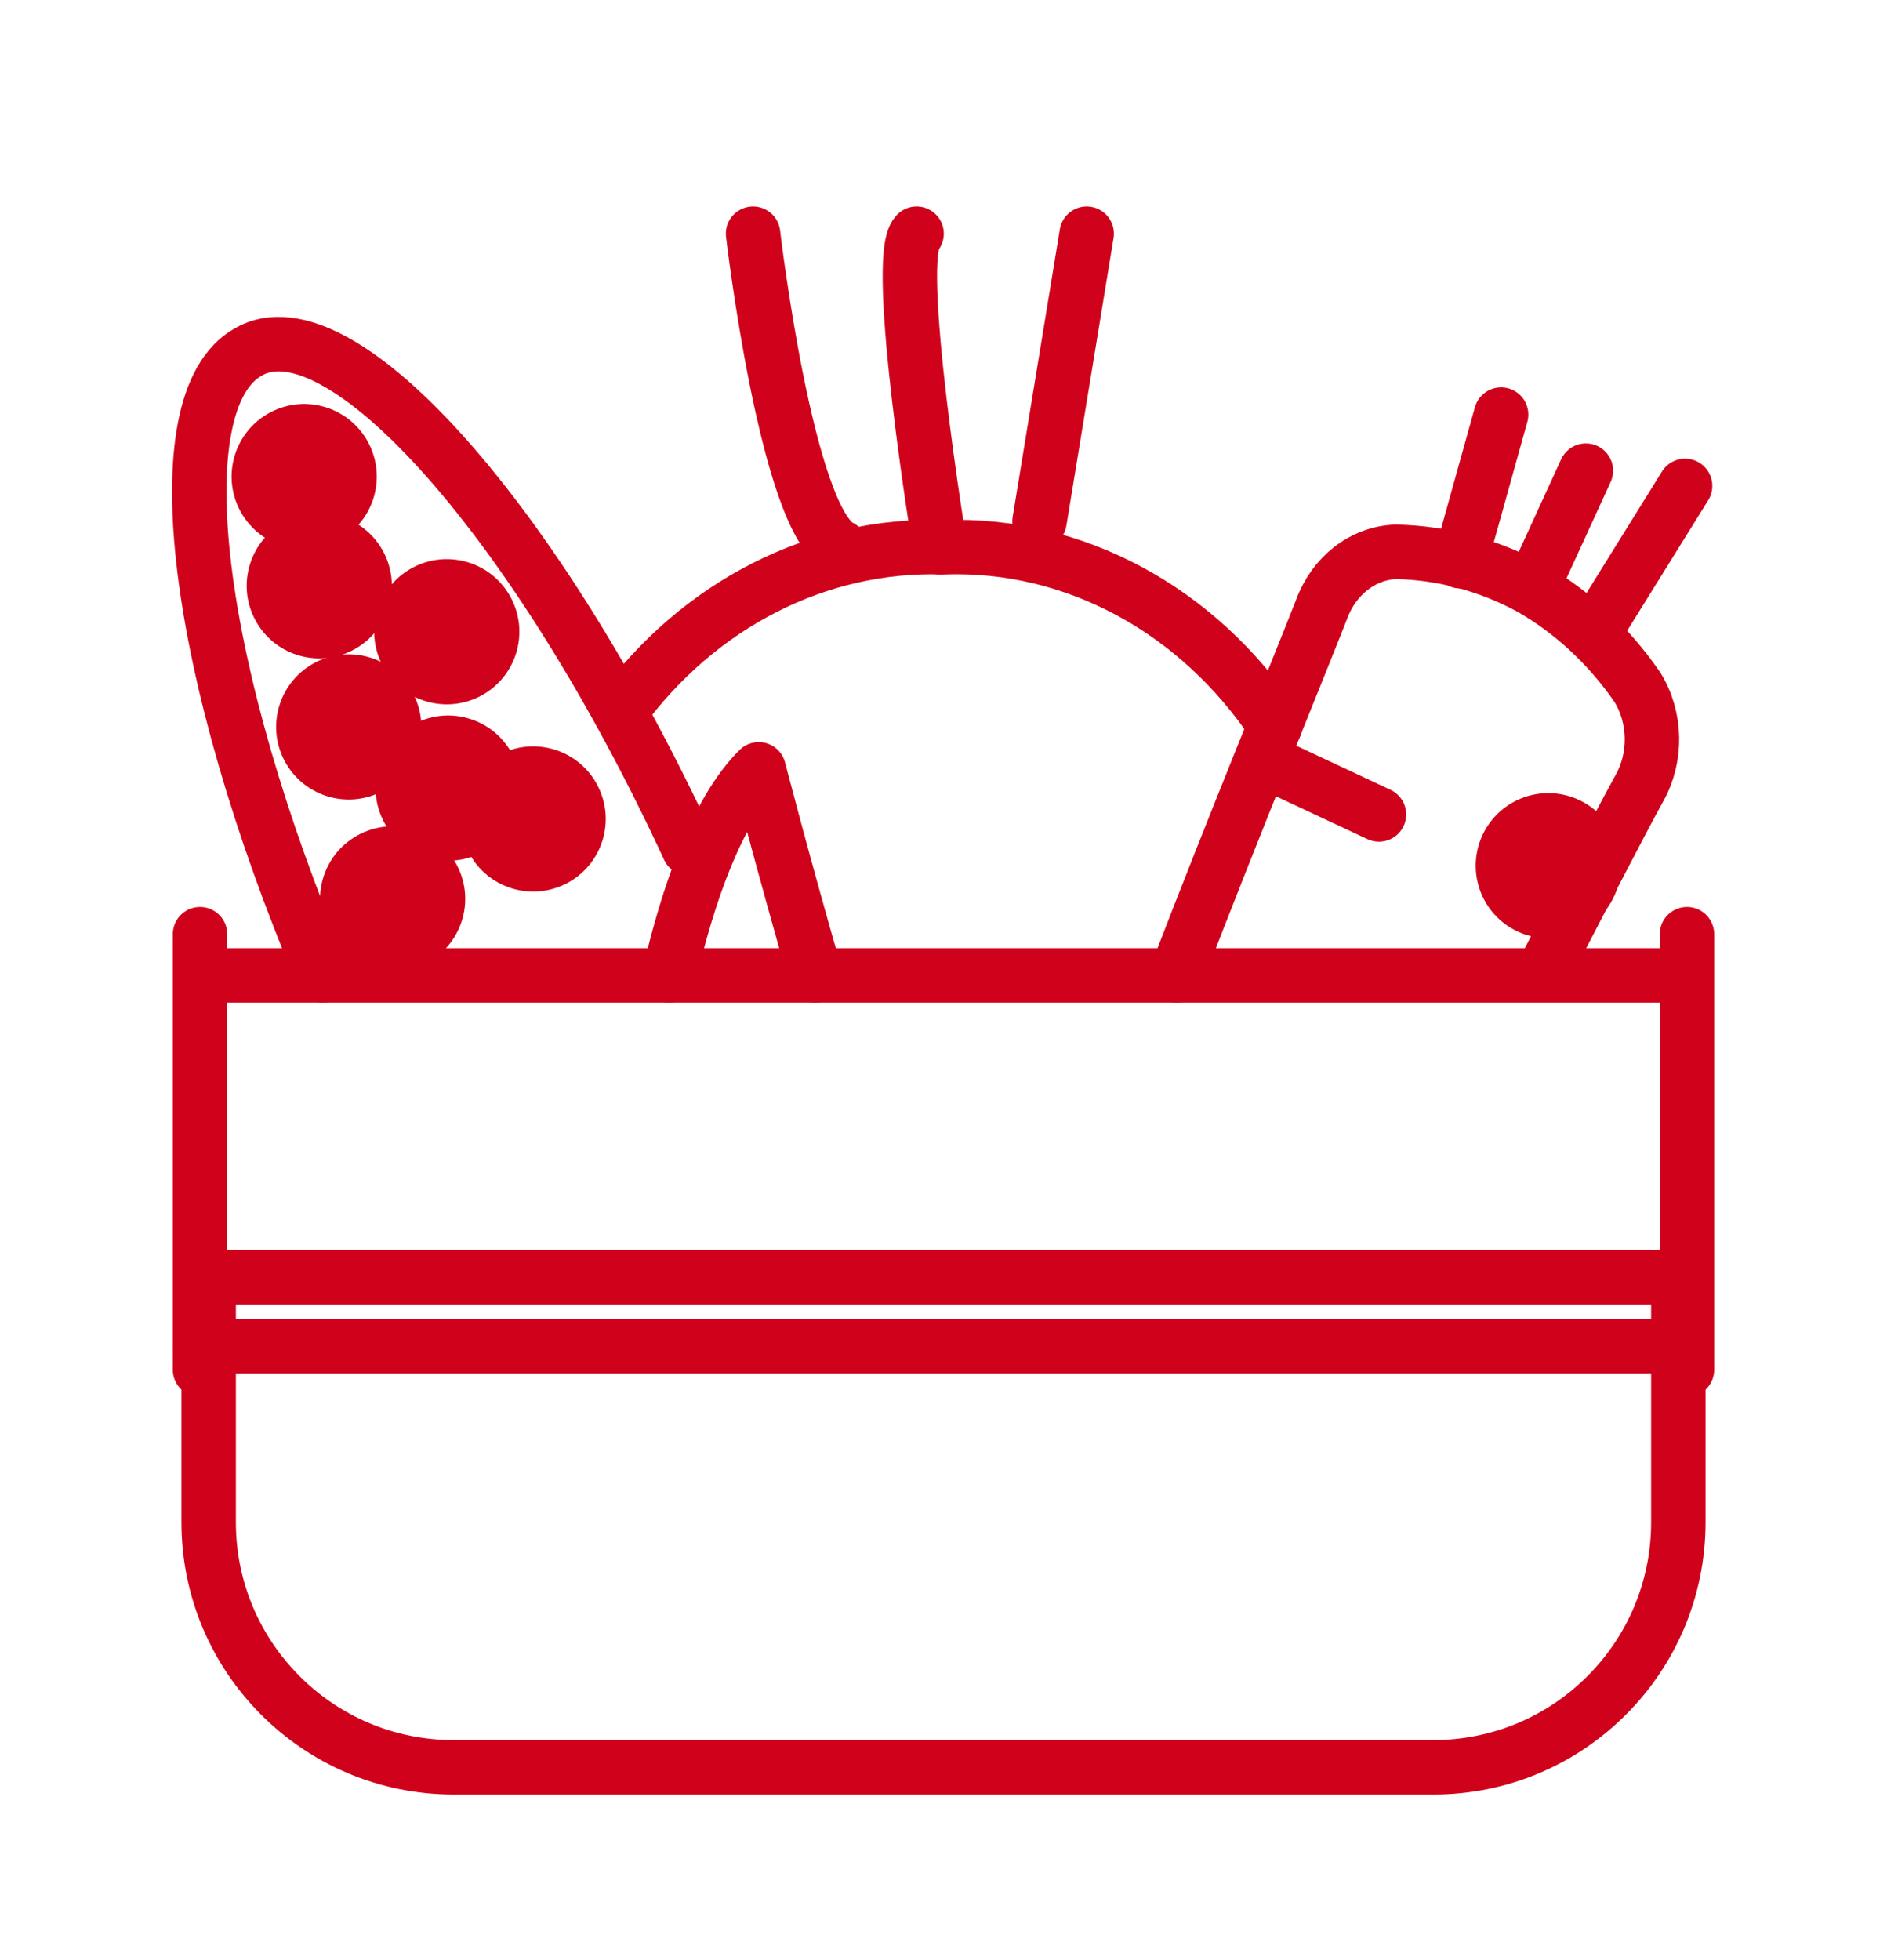 <?xml version="1.0" encoding="UTF-8"?>
<svg width="26px" height="27px" viewBox="0 0 26 27" version="1.1" xmlns="http://www.w3.org/2000/svg" xmlns:xlink="http://www.w3.org/1999/xlink">
    <title>ADB2ED8E-8B7A-468B-834F-786C76677040</title>
    <g id="Welcome" stroke="none" stroke-width="1" fill="none" fill-rule="evenodd">
        <g id="Assets" transform="translate(-1272, -671)">
            <g id="Icons/Alimentation" transform="translate(1272, 671.719)">
                <g id="vegetables" transform="translate(2.5, 2.5)">
                    <line x1="20.744" y1="9.649" x2="20.744" y2="15.649" id="Path" stroke="#D0021B" stroke-width="0.75" stroke-linecap="round" stroke-linejoin="round"></line>
                    <line x1="20.744" y1="10.216" x2="0.256" y2="10.216" id="Path" stroke="#D0021B" stroke-width="0.75" stroke-linecap="round" stroke-linejoin="round"></line>
                    <path d="M20.625,14.375 L20.625,17.75 C20.625,18.682 20.247,19.526 19.636,20.136 C19.026,20.747 18.182,21.125 17.25,21.125 L17.25,21.125 L3.75,21.125 C2.818,21.125 1.974,20.747 1.364,20.136 C0.753,19.526 0.375,18.682 0.375,17.75 L0.375,17.75 L0.375,14.375 L20.625,14.375 Z" id="Rectangle" stroke="#D0021B" stroke-width="0.75"></path>
                    <line x1="20.744" y1="15.324" x2="0.256" y2="15.324" id="Path" stroke="#D0021B" stroke-width="0.75" stroke-linecap="round" stroke-linejoin="round"></line>
                    <line x1="0.256" y1="9.649" x2="0.256" y2="15.649" id="Path" stroke="#D0021B" stroke-width="0.75" stroke-linecap="round" stroke-linejoin="round"></line>
                    <path d="M13.706,10.216 C14.516,8.111 15.31,6.192 15.709,5.176 C15.879,4.71 16.28,4.399 16.733,4.382 C17.379,4.396 18.013,4.566 18.593,4.881 C19.166,5.21 19.666,5.675 20.058,6.243 C20.318,6.66 20.33,7.209 20.088,7.639 C19.776,8.207 19.305,9.132 18.746,10.199" id="Path" stroke="#D0021B" stroke-width="0.75" stroke-linecap="round" stroke-linejoin="round"></path>
                    <line x1="19.351" y1="3.264" x2="18.654" y2="4.785" id="Path" stroke="#D0021B" stroke-width="0.75" stroke-linecap="round" stroke-linejoin="round"></line>
                    <line x1="20.718" y1="3.474" x2="19.463" y2="5.494" id="Path" stroke="#D0021B" stroke-width="0.75" stroke-linecap="round" stroke-linejoin="round"></line>
                    <line x1="18.183" y1="2.492" x2="17.62" y2="4.512" id="Path" stroke="#D0021B" stroke-width="0.75" stroke-linecap="round" stroke-linejoin="round"></line>
                    <line x1="18.833" y1="8.706" x2="18.833" y2="8.706" id="Path" stroke="#D0021B" stroke-width="2" stroke-linecap="round" stroke-linejoin="round"></line>
                    <line x1="15" y1="7.298" x2="16.5" y2="8" id="Path" stroke="#D0021B" stroke-width="0.75" stroke-linecap="round" stroke-linejoin="round"></line>
                    <path d="M1.946,10.216 C0.184,6.056 -0.297,2.31 0.922,1.629 C2.182,0.897 4.912,3.973 6.991,8.468" id="Path" stroke="#D0021B" stroke-width="0.75" stroke-linecap="round" stroke-linejoin="round"></path>
                    <path d="M6.72,10.216 C6.986,9.081 7.381,7.946 7.954,7.378 C7.954,7.378 8.298,8.706 8.733,10.216" id="Path" stroke="#D0021B" stroke-width="0.75" stroke-linecap="round" stroke-linejoin="round"></path>
                    <circle id="Oval" fill="#D0021B" fill-rule="nonzero" transform="translate(3.656, 5.483) rotate(-27.11) translate(-3.656, -5.483) " cx="3.656" cy="5.483" r="1"></circle>
                    <circle id="Oval" fill="#D0021B" fill-rule="nonzero" transform="translate(3.675, 7.637) rotate(-27.11) translate(-3.675, -7.637) " cx="3.675" cy="7.637" r="1"></circle>
                    <circle id="Oval" fill="#D0021B" fill-rule="nonzero" transform="translate(2.91, 9.163) rotate(-27.11) translate(-2.91, -9.163) " cx="2.91" cy="9.163" r="1"></circle>
                    <circle id="Oval" fill="#D0021B" fill-rule="nonzero" transform="translate(4.846, 8.062) rotate(-27.11) translate(-4.846, -8.062) " cx="4.846" cy="8.062" r="1"></circle>
                    <circle id="Oval" fill="#D0021B" fill-rule="nonzero" transform="translate(1.899, 4.85) rotate(-27.11) translate(-1.899, -4.85) " cx="1.899" cy="4.85" r="1"></circle>
                    <circle id="Oval" fill="#D0021B" fill-rule="nonzero" transform="translate(1.691, 3.346) rotate(-27.11) translate(-1.691, -3.346) " cx="1.691" cy="3.346" r="1"></circle>
                    <circle id="Oval" fill="#D0021B" fill-rule="nonzero" transform="translate(2.305, 6.794) rotate(-27.11) translate(-2.305, -6.794) " cx="2.305" cy="6.794" r="1"></circle>
                    <path d="M15.069,6.777 L15.069,6.777 C14.004,5.174 12.295,4.255 10.5,4.319 C8.776,4.264 7.128,5.104 6.044,6.589" id="Path" stroke="#D0021B" stroke-width="0.75" stroke-linecap="round" stroke-linejoin="round"></path>
                    <path d="M10.451,4.319 C10.451,4.319 9.801,0.346 10.129,0" id="Path" stroke="#D0021B" stroke-width="0.75" stroke-linecap="round" stroke-linejoin="round"></path>
                    <line x1="12.473" y1="0" x2="11.823" y2="3.962" id="Path" stroke="#D0021B" stroke-width="0.75" stroke-linecap="round" stroke-linejoin="round"></line>
                    <path d="M7.876,0 C7.876,0 8.342,3.973 9.085,4.319" id="Path" stroke="#D0021B" stroke-width="0.75" stroke-linecap="round" stroke-linejoin="round"></path>
                </g>
            </g>
        </g>
    </g>
</svg>
